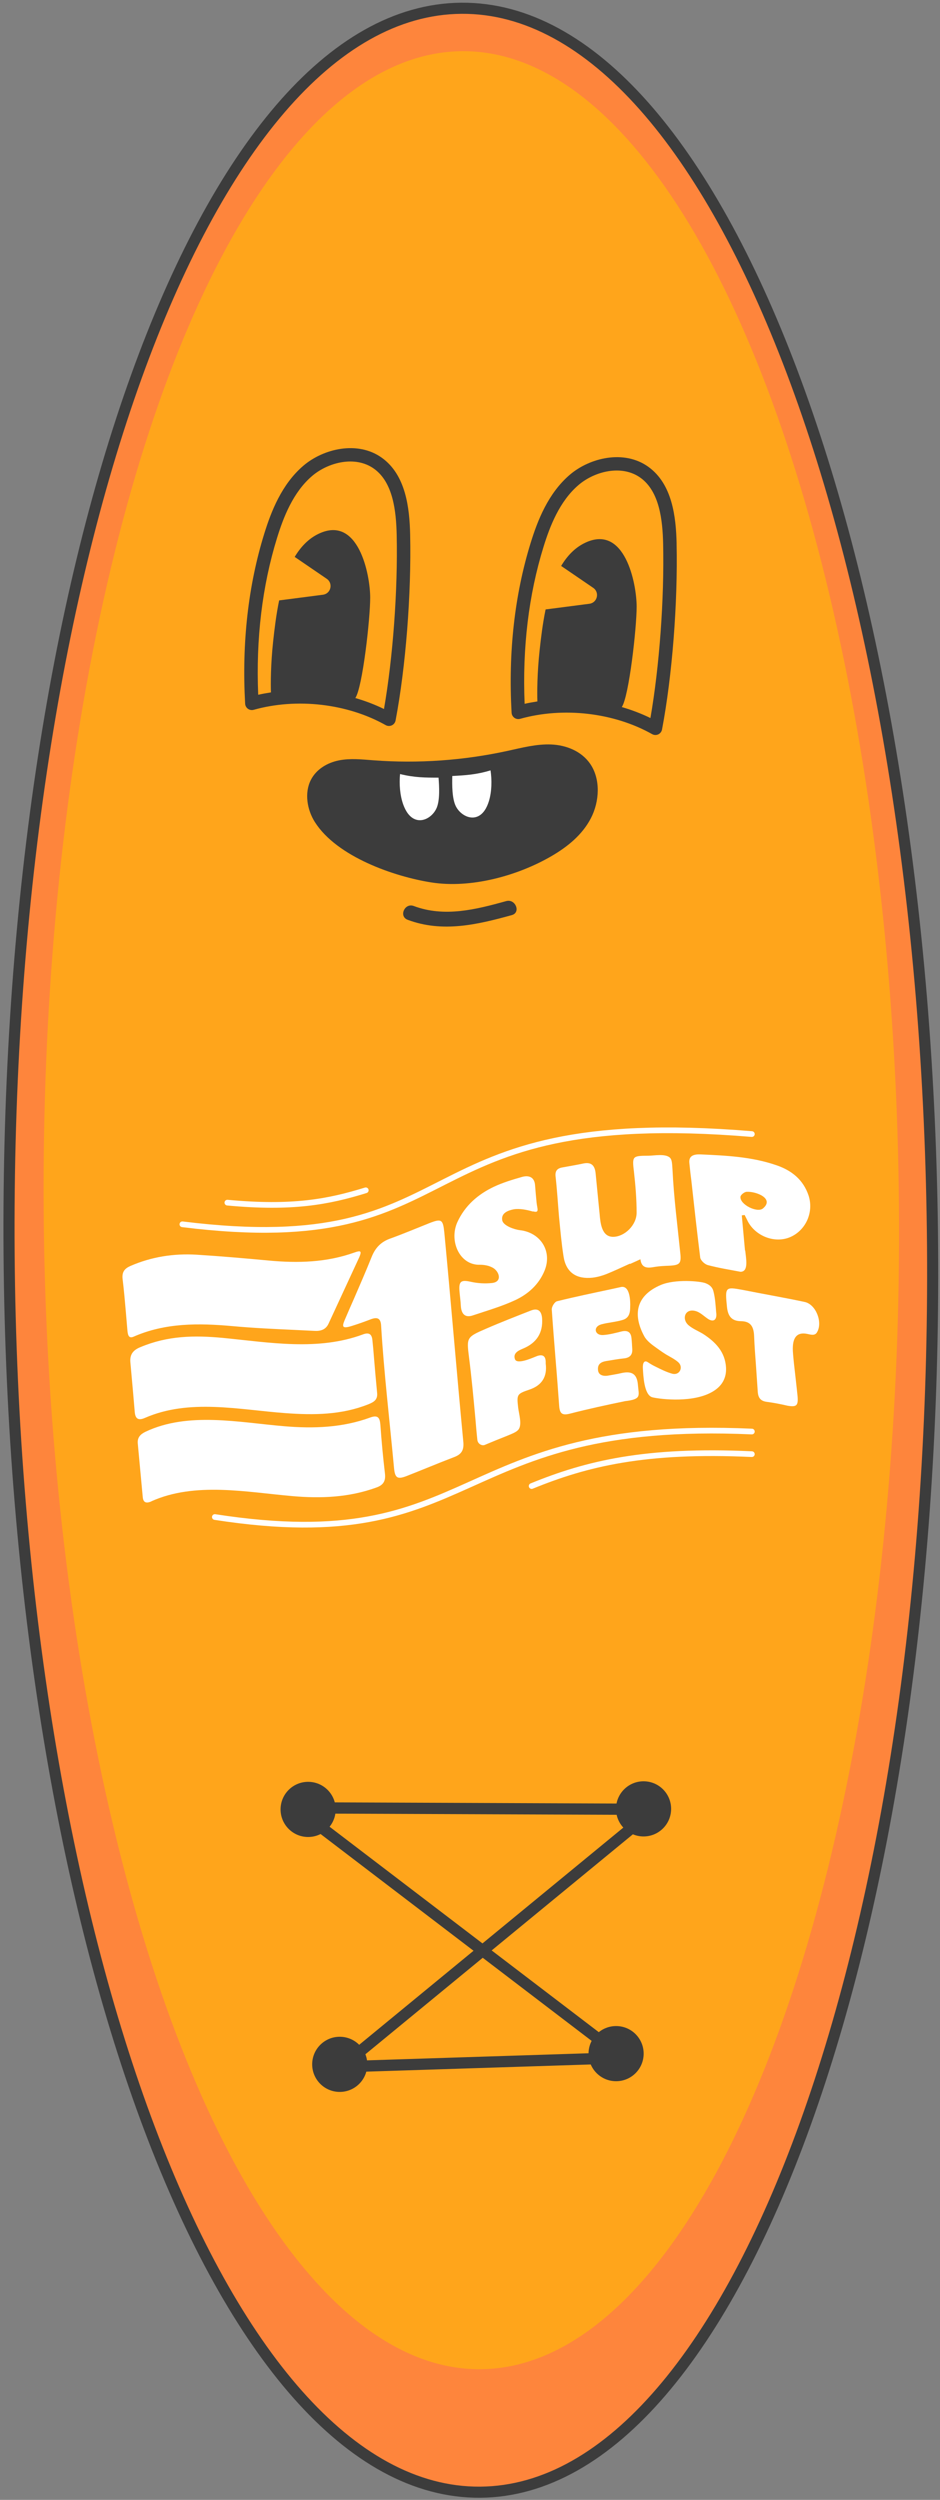<?xml version="1.0" encoding="UTF-8"?> <svg xmlns="http://www.w3.org/2000/svg" width="254" height="675" viewBox="0 0 254 675" fill="none"><rect x="0" y="0" width="254" height="675" fill="#808080" stroke="none"/><path d="M251.991 336.628C252.693 428.948 239.515 512.698 217.593 573.488C206.635 603.878 193.463 628.608 178.682 645.801C163.905 662.992 147.387 672.79 129.775 672.924C112.163 673.058 95.498 663.512 80.46 646.548C65.42 629.582 51.874 605.055 40.454 574.836C17.61 514.386 3.16 430.845 2.458 338.526C1.756 246.207 14.934 162.456 36.855 101.666C47.814 71.277 60.986 46.547 75.767 29.353C90.544 12.163 107.062 2.364 124.674 2.231C142.286 2.097 158.951 11.642 173.988 28.606C189.028 45.573 202.575 70.1 213.995 100.319C236.838 160.768 251.289 244.309 251.991 336.628Z" fill="#D9D9D9"></path><path d="M251.991 336.628C252.693 428.948 239.515 512.698 217.593 573.488C206.635 603.878 193.463 628.608 178.682 645.801C163.905 662.992 147.387 672.79 129.775 672.924C112.163 673.058 95.498 663.512 80.46 646.548C65.42 629.582 51.874 605.055 40.454 574.836C17.61 514.386 3.16 430.845 2.458 338.526C1.756 246.207 14.934 162.456 36.855 101.666C47.814 71.277 60.986 46.547 75.767 29.353C90.544 12.163 107.062 2.364 124.674 2.231C142.286 2.097 158.951 11.642 173.988 28.606C189.028 45.573 202.575 70.1 213.995 100.319C236.838 160.768 251.289 244.309 251.991 336.628Z" fill="url(#paint0_linear_578_1997)"></path><path d="M251.991 336.628C252.693 428.948 239.515 512.698 217.593 573.488C206.635 603.878 193.463 628.608 178.682 645.801C163.905 662.992 147.387 672.79 129.775 672.924C112.163 673.058 95.498 663.512 80.46 646.548C65.42 629.582 51.874 605.055 40.454 574.836C17.61 514.386 3.16 430.845 2.458 338.526C1.756 246.207 14.934 162.456 36.855 101.666C47.814 71.277 60.986 46.547 75.767 29.353C90.544 12.163 107.062 2.364 124.674 2.231C142.286 2.097 158.951 11.642 173.988 28.606C189.028 45.573 202.575 70.1 213.995 100.319C236.838 160.768 251.289 244.309 251.991 336.628Z" stroke="#3C3C3C" stroke-width="3"></path><ellipse cx="312.949" cy="115.55" rx="312.949" ry="115.55" transform="matrix(0.008 1 1 -0.008 9.303 14.745)" fill="#FFA51B"></ellipse><path fill-rule="evenodd" clip-rule="evenodd" d="M201.312 337.705C201.004 334.473 200.747 331.344 200.44 328.164L201.209 328.062C201.312 328.267 201.414 328.472 201.517 328.677C201.722 329.036 201.876 329.395 202.081 329.806C204.235 333.858 209.467 335.807 213.57 334.012C217.776 332.165 219.93 327.292 218.494 322.83C217.058 318.522 213.878 316.008 209.775 314.623C203.107 312.315 196.131 312.008 189.207 311.7C187.463 311.649 186.027 312.059 186.283 314.111C186.437 315.598 186.591 317.137 186.796 318.624C187.566 325.6 188.335 332.575 189.207 339.551C189.31 340.32 190.438 341.398 191.31 341.603C194.182 342.372 197.157 342.834 200.081 343.398C202.389 343.398 201.568 339.756 201.363 337.602L201.312 337.705ZM206.133 326.318C209.364 323.651 204.338 321.65 201.773 321.804C201.158 321.804 200.132 322.625 200.081 323.138C199.876 325.241 204.594 327.549 206.133 326.318Z" fill="white"></path><path d="M170.228 341.295C171.151 340.884 172.075 340.474 173.049 340.012C173.357 342.577 175.101 342.423 176.999 342.064C178.281 341.859 179.563 341.808 180.897 341.756C183.718 341.602 184.128 341.141 183.82 338.32C183.051 330.831 182.077 323.343 181.717 315.803C181.615 314.161 181.564 313.187 181.102 312.674C179.922 311.392 176.742 312.059 175.203 312.059C172.998 312.059 171.87 312.11 171.408 312.674C170.946 313.238 171.049 314.315 171.305 316.418C171.716 320.06 172.023 323.753 172.023 327.446C172.023 330.831 168.741 333.96 165.663 333.96C162.535 333.96 162.227 330.164 162.022 327.754C161.919 326.728 161.816 325.702 161.714 324.676C161.457 322.06 161.201 319.445 160.945 316.829C160.739 314.726 159.816 313.7 157.611 314.161C155.713 314.572 153.764 314.88 151.866 315.239C150.532 315.495 149.968 316.213 150.122 317.649C150.532 321.24 150.738 324.83 151.045 328.42C151.404 332.062 151.712 335.653 152.276 339.243C152.943 343.603 155.764 345.449 160.124 344.988C161.406 344.834 162.688 344.475 163.868 344.013C166.022 343.141 168.074 342.167 170.228 341.192L170.228 341.295Z" fill="white"></path><path d="M93.496 355.605C94.162 354.015 94.88 352.425 95.599 350.784C97.24 346.988 98.881 343.244 100.42 339.397C101.446 336.833 103.036 335.243 105.6 334.371C109.14 333.089 112.525 331.652 116.013 330.267C119.295 328.985 119.706 329.242 120.065 332.832C121.86 351.656 123.399 370.48 125.194 389.304C125.399 391.458 124.783 392.638 122.783 393.407C118.475 395.048 114.217 396.844 109.909 398.536C107.396 399.511 106.729 399.1 106.472 396.382C105.293 383.61 103.754 370.736 102.985 357.965C102.882 355.862 101.907 355.554 100.061 356.272C98.471 356.888 96.881 357.452 95.24 357.965C91.957 359.042 92.47 357.965 93.496 355.605Z" fill="white"></path><path d="M40.873 405.409C39.437 406.024 38.667 405.665 38.565 404.127C38.103 399.357 37.693 394.586 37.231 389.765C37.077 388.124 37.949 387.252 39.334 386.585C50.823 381.148 64.569 384.072 76.777 385.098C84.676 385.764 92.523 385.508 100.063 382.738C102.063 382.02 102.628 382.738 102.781 384.687C103.089 389.098 103.499 393.458 104.012 397.818C104.269 399.869 103.602 400.998 101.653 401.665C94.318 404.332 86.727 404.64 79.085 403.973C66.621 402.896 52.721 400.075 40.924 405.358L40.873 405.409Z" fill="white"></path><path d="M60.21 361.248C52.517 360.529 45.336 360.632 37.899 363.761C36.001 364.53 35.026 365.71 35.231 367.864C35.488 370.531 35.693 373.198 35.95 375.866C36.103 377.661 36.257 379.456 36.411 381.251C36.565 383.046 37.334 383.662 39.181 382.841C51.183 377.609 64.57 380.636 77.085 381.559C84.728 382.123 92.319 382.072 99.602 379.148C100.987 378.584 102.064 377.969 101.91 376.173C101.602 372.891 101.295 369.608 101.038 366.377C100.936 364.889 100.782 363.351 100.628 361.863C100.474 360.273 99.756 359.709 98.166 360.273C85.959 364.838 72.828 362.479 60.21 361.248Z" fill="white"></path><path d="M95.702 338.218C88.214 340.885 80.52 341.09 72.724 340.372C66.159 339.757 59.645 339.192 53.079 338.782C46.924 338.423 40.974 339.346 35.281 341.808C33.64 342.526 32.922 343.45 33.127 345.347C33.486 348.271 33.742 351.195 33.999 354.169C34.153 355.759 34.255 357.401 34.409 358.991C34.512 360.119 34.614 361.555 36.051 360.94C44.667 357.144 53.695 357.247 62.825 358.068C68.415 358.58 74.006 358.837 79.597 359.093C81.392 359.196 83.136 359.247 84.931 359.35C86.521 359.452 88.009 359.093 88.778 357.401C90.163 354.426 91.548 351.4 92.933 348.425C94.317 345.45 95.702 342.424 97.087 339.449C97.805 337.756 97.446 337.602 95.856 338.167L95.702 338.218Z" fill="white"></path><path d="M144.071 327.087C145.866 327.6 145.148 326.318 144.995 324.728C144.841 323.087 144.687 321.548 144.584 320.06C144.43 317.855 142.943 317.239 140.994 317.804C138.481 318.522 135.916 319.291 133.505 320.419C129.145 322.471 125.606 325.549 123.555 330.062C121.298 335.191 124.273 341.705 129.71 341.5C130.787 341.5 132.018 341.705 132.992 342.218C134.839 343.09 135.916 346.065 132.992 346.424C131.146 346.629 129.145 346.527 127.299 346.116C124.581 345.501 123.914 345.911 124.17 348.783C124.273 350.066 124.478 351.348 124.529 352.682C124.683 354.836 125.709 355.913 127.863 355.144C131.71 353.861 135.608 352.733 139.25 351.04C142.738 349.399 145.61 346.834 147.149 343.09C149.303 337.807 146.02 332.781 140.481 332.165C139.096 332.011 135.967 330.985 135.711 329.498C135.352 327.549 137.25 326.831 138.84 326.523C140.481 326.267 142.43 326.677 144.02 327.139L144.071 327.087Z" fill="white"></path><path d="M168.895 378.327C163.92 379.353 158.945 380.43 153.969 381.712C151.918 382.225 151.251 381.712 151.097 379.609C150.789 375.403 150.481 371.197 150.122 366.991C149.763 362.529 149.404 358.067 149.097 353.604C149.045 352.835 149.866 351.501 150.533 351.348C155.508 350.117 160.483 349.091 165.51 348.014C166.228 347.86 166.895 347.706 167.613 347.552C170.257 346.796 170.364 351.379 170.28 352.938C170.28 354.417 170.006 355.851 168.331 356.374C166.411 356.98 164.369 357.067 162.432 357.605C160.176 358.272 160.688 360.631 162.997 360.477C164.689 360.361 166.336 359.912 167.972 359.503C169.562 359.144 170.485 359.657 170.639 361.349C170.742 362.324 170.793 363.298 170.844 364.273C170.947 365.863 170.126 366.632 168.587 366.786C166.997 366.94 165.407 367.248 163.766 367.504C162.33 367.761 161.355 368.376 161.612 370.12C161.919 371.864 164.176 371.454 164.176 371.454C164.176 371.454 166.956 371.002 168.228 370.684C170.947 370.171 172.171 371.191 172.383 374.018C172.594 376.845 173.454 377.795 168.895 378.327Z" fill="white"></path><path d="M175.05 367.812C174.058 367.158 173.601 368.063 173.716 369.607C173.831 371.152 173.966 376.753 176.332 377.301C178.698 377.849 187.462 378.84 192.642 375.711C195.053 374.275 196.335 372.12 196.182 369.248C195.925 364.991 193.309 362.324 189.975 360.17C188.671 359.387 187.186 358.804 186.026 357.81C184.128 356.118 185.103 353.297 187.821 353.963C189.237 354.296 190.263 355.47 191.463 356.22C193.228 357.201 193.768 355.842 193.514 354.322C193.361 352.425 193.258 350.527 192.796 348.732C192.591 347.86 192.086 347.028 190.642 346.475C189.198 345.921 182.384 345.295 178.486 346.988C171.921 349.809 170.895 354.887 174.075 360.785C174.793 362.119 176.229 363.144 177.614 364.119C178.666 364.87 179.701 365.612 180.845 366.222C181.666 366.684 182.487 367.145 183.205 367.761C184.747 369.022 183.737 371.407 181.717 370.941C180.179 370.53 178.64 369.761 177.204 369.043C177.101 368.992 176.999 368.94 176.896 368.889C176.442 368.662 176.042 368.466 175.05 367.812Z" fill="white"></path><path d="M128.99 388.79C128.785 386.944 128.631 385.097 128.477 383.251C127.964 377.66 127.451 372.069 126.733 366.479C126.066 361.144 126.066 361.042 131.298 358.785C135.299 357.041 139.402 355.451 143.454 353.861C145.403 353.092 146.327 354.015 146.48 355.964C146.754 359.896 145.01 362.632 141.249 364.171C140.018 364.683 138.582 365.402 139.146 366.992C139.71 368.633 144.326 366.427 145.198 366.12C146.634 365.658 147.404 366.12 147.455 367.658C147.455 367.812 147.455 367.966 147.455 368.171C147.917 371.71 146.429 374.07 143.095 375.198C139.659 376.378 139.607 376.48 140.018 380.122C140.223 381.764 141.044 384.431 140.223 385.816C139.761 386.585 138.735 386.995 136.581 387.867C134.735 388.585 132.888 389.355 131.042 390.124C130.292 390.481 129.116 389.926 128.99 388.79Z" fill="white"></path><path d="M214.544 368.223C214.544 368.223 214.287 365.813 214.236 364.735C214.082 361.094 215.364 359.606 218.134 360.171C218.983 360.344 220.182 360.755 220.75 359.76C222.391 357.093 220.494 352.22 217.467 351.554C211.86 350.356 206.212 349.395 200.592 348.271C196.028 347.45 195.874 347.45 196.438 352.887C196.694 355.4 197.72 356.683 200.131 356.734C202.901 356.734 203.67 358.273 203.773 360.786C203.875 363.453 204.08 366.12 204.285 368.839C204.439 371.096 204.593 373.404 204.747 375.661C204.85 377.456 205.516 378.328 207.312 378.533C209.148 378.772 210.994 379.142 212.8 379.559C215.211 379.969 215.723 379.559 215.518 377.045C215.427 375.967 214.544 368.223 214.544 368.223Z" fill="white"></path><path d="M58.056 409.615C130.121 420.797 120.991 382.892 203.16 386.534" stroke="white" stroke-width="1.539" stroke-linecap="round"></path><path d="M49.284 330.575C129.042 340.474 107.089 298.21 203.158 306.212" stroke="white" stroke-width="1.539" stroke-linecap="round"></path><path d="M61.441 324.728C78.983 326.369 88.728 324.523 98.832 321.394" stroke="white" stroke-width="1.539" stroke-linecap="round"></path><path d="M203.157 392.638C174.28 391.304 158.482 395.202 143.659 401.255" stroke="white" stroke-width="1.539" stroke-linecap="round"></path><path d="M79.862 488.141L176.824 488.54L92.218 558.066L168.365 555.628L79.862 488.141Z" stroke="#3C3C3C" stroke-width="3.042" stroke-linejoin="round"></path><circle cx="83.261" cy="488.563" r="7.448" transform="rotate(2.509 83.261 488.563)" fill="#3C3C3C"></circle><circle cx="173.899" cy="488.417" r="7.448" transform="rotate(2.509 173.899 488.417)" fill="#3C3C3C"></circle><circle cx="166.477" cy="554.507" r="7.448" transform="rotate(2.509 166.477 554.507)" fill="#3C3C3C"></circle><circle cx="91.802" cy="557.398" r="7.448" transform="rotate(2.509 91.802 557.398)" fill="#3C3C3C"></circle><path d="M105.105 196.022C105.366 196.022 105.628 195.965 105.873 195.854C106.402 195.606 106.781 195.12 106.892 194.543C109.634 180.107 111.18 160.404 110.828 144.342C110.67 137.131 109.661 128.26 103.194 123.613C96.616 118.89 87.373 121.166 82.019 125.712C76.105 130.727 73.239 138.187 71.398 144.127C67.053 158.165 65.32 173.603 66.239 190.01C66.269 190.56 66.551 191.07 66.996 191.388C67.446 191.71 68.022 191.807 68.545 191.66C80.202 188.388 93.864 189.97 104.206 195.79C104.481 195.944 104.79 196.025 105.098 196.025L105.105 196.022ZM96.016 188.475C97.961 185.632 100.039 167.086 100.032 161.353C100.026 155.174 96.871 138.914 86.032 144.158C83.313 145.472 81.245 147.685 79.629 150.373L88.288 156.284C90.085 157.511 89.415 160.307 87.259 160.585L75.428 162.117C74.627 165.979 74.171 169.845 73.816 173.1C73.145 179.292 73.125 184.596 73.216 186.956C72.055 187.134 70.902 187.338 69.769 187.597C69.139 172.446 70.855 158.195 74.878 145.2C76.571 139.736 79.18 132.893 84.376 128.488C88.681 124.834 95.996 122.923 101.072 126.57C106.231 130.275 107.049 138.056 107.19 144.423C107.515 159.372 106.178 177.505 103.757 191.442C101.303 190.242 98.701 189.256 96.016 188.475Z" fill="#3C3C3C"></path><path d="M182.831 146.781C182.673 139.57 181.661 130.696 175.197 126.052C168.62 121.325 159.373 123.605 154.019 128.148C148.105 133.167 145.236 140.626 143.398 146.563C139.053 160.597 137.32 176.036 138.239 192.446C138.269 192.996 138.551 193.502 138.996 193.824C139.446 194.146 140.022 194.243 140.545 194.096C152.199 190.824 165.864 192.406 176.21 198.226C176.485 198.38 176.793 198.461 177.102 198.461C177.363 198.461 177.625 198.404 177.869 198.293C178.399 198.045 178.778 197.559 178.888 196.982C181.631 182.55 183.176 162.843 182.824 146.781H182.831ZM175.757 193.881C173.303 192.681 170.702 191.695 168.016 190.914C169.961 188.071 172.039 169.522 172.032 163.792C172.026 157.613 168.871 141.353 158.029 146.597C155.31 147.911 153.241 150.124 151.629 152.812L160.289 158.723C162.085 159.95 161.415 162.746 159.259 163.024L147.428 164.556C146.627 168.419 146.171 172.284 145.816 175.539C145.145 181.731 145.125 187.035 145.212 189.395C144.052 189.573 142.899 189.778 141.762 190.036C141.135 174.882 142.849 160.631 146.872 147.639C148.565 142.175 151.173 135.336 156.369 130.924C160.671 127.269 167.986 125.358 173.068 129.006C178.225 132.711 179.046 140.492 179.187 146.858C179.512 161.807 178.174 179.941 175.754 193.878L175.757 193.881Z" fill="#3C3C3C"></path><path d="M149.085 231.124C139.792 236.542 127.17 239.935 116.569 238.272C106.578 236.706 91.046 231.366 85.082 221.969C82.98 218.66 82.205 214.09 84.006 210.573C85.514 207.626 88.545 205.913 91.596 205.31C94.647 204.706 97.778 205.052 100.872 205.286C113.002 206.202 125.245 205.343 137.167 202.742C141.073 201.89 144.998 200.848 148.978 201.019C152.957 201.193 157.101 202.785 159.485 206.255C162.338 210.409 162.003 216.44 159.656 220.953C157.309 225.465 153.289 228.67 149.089 231.121L149.085 231.124Z" fill="#3C3C3C"></path><path d="M108.102 209C107.84 211.661 108.065 214.793 108.987 217.3C109.617 219.014 110.676 220.77 112.423 221.313C114.649 222.004 117.05 220.311 117.978 218.175C118.907 216.037 118.681 212.298 118.5 209.974C115 209.974 112 209.974 108.105 209.003L108.102 209Z" fill="white"></path><path d="M132.547 208.005C132.949 210.649 132.89 213.788 132.103 216.341C131.564 218.085 130.599 219.895 128.883 220.53C126.697 221.338 124.21 219.774 123.17 217.691C122.129 215.604 122.157 211.859 122.215 209.529C125.71 209.344 128.706 209.184 132.544 208.008L132.547 208.005Z" fill="white"></path><path d="M110.147 248.354C119.563 251.881 128.934 249.682 138.301 247.088C140.816 246.389 139.291 242.614 136.785 243.308C128.563 245.584 120.102 247.738 111.796 244.629C109.348 243.714 107.692 247.433 110.147 248.351L110.147 248.354Z" fill="#3C3C3C"></path><defs><linearGradient id="paint0_linear_578_1997" x1="1.419" y1="4.668" x2="436.548" y2="161.581" gradientUnits="userSpaceOnUse"><stop offset="1" stop-color="#FE853C"></stop></linearGradient></defs></svg> 